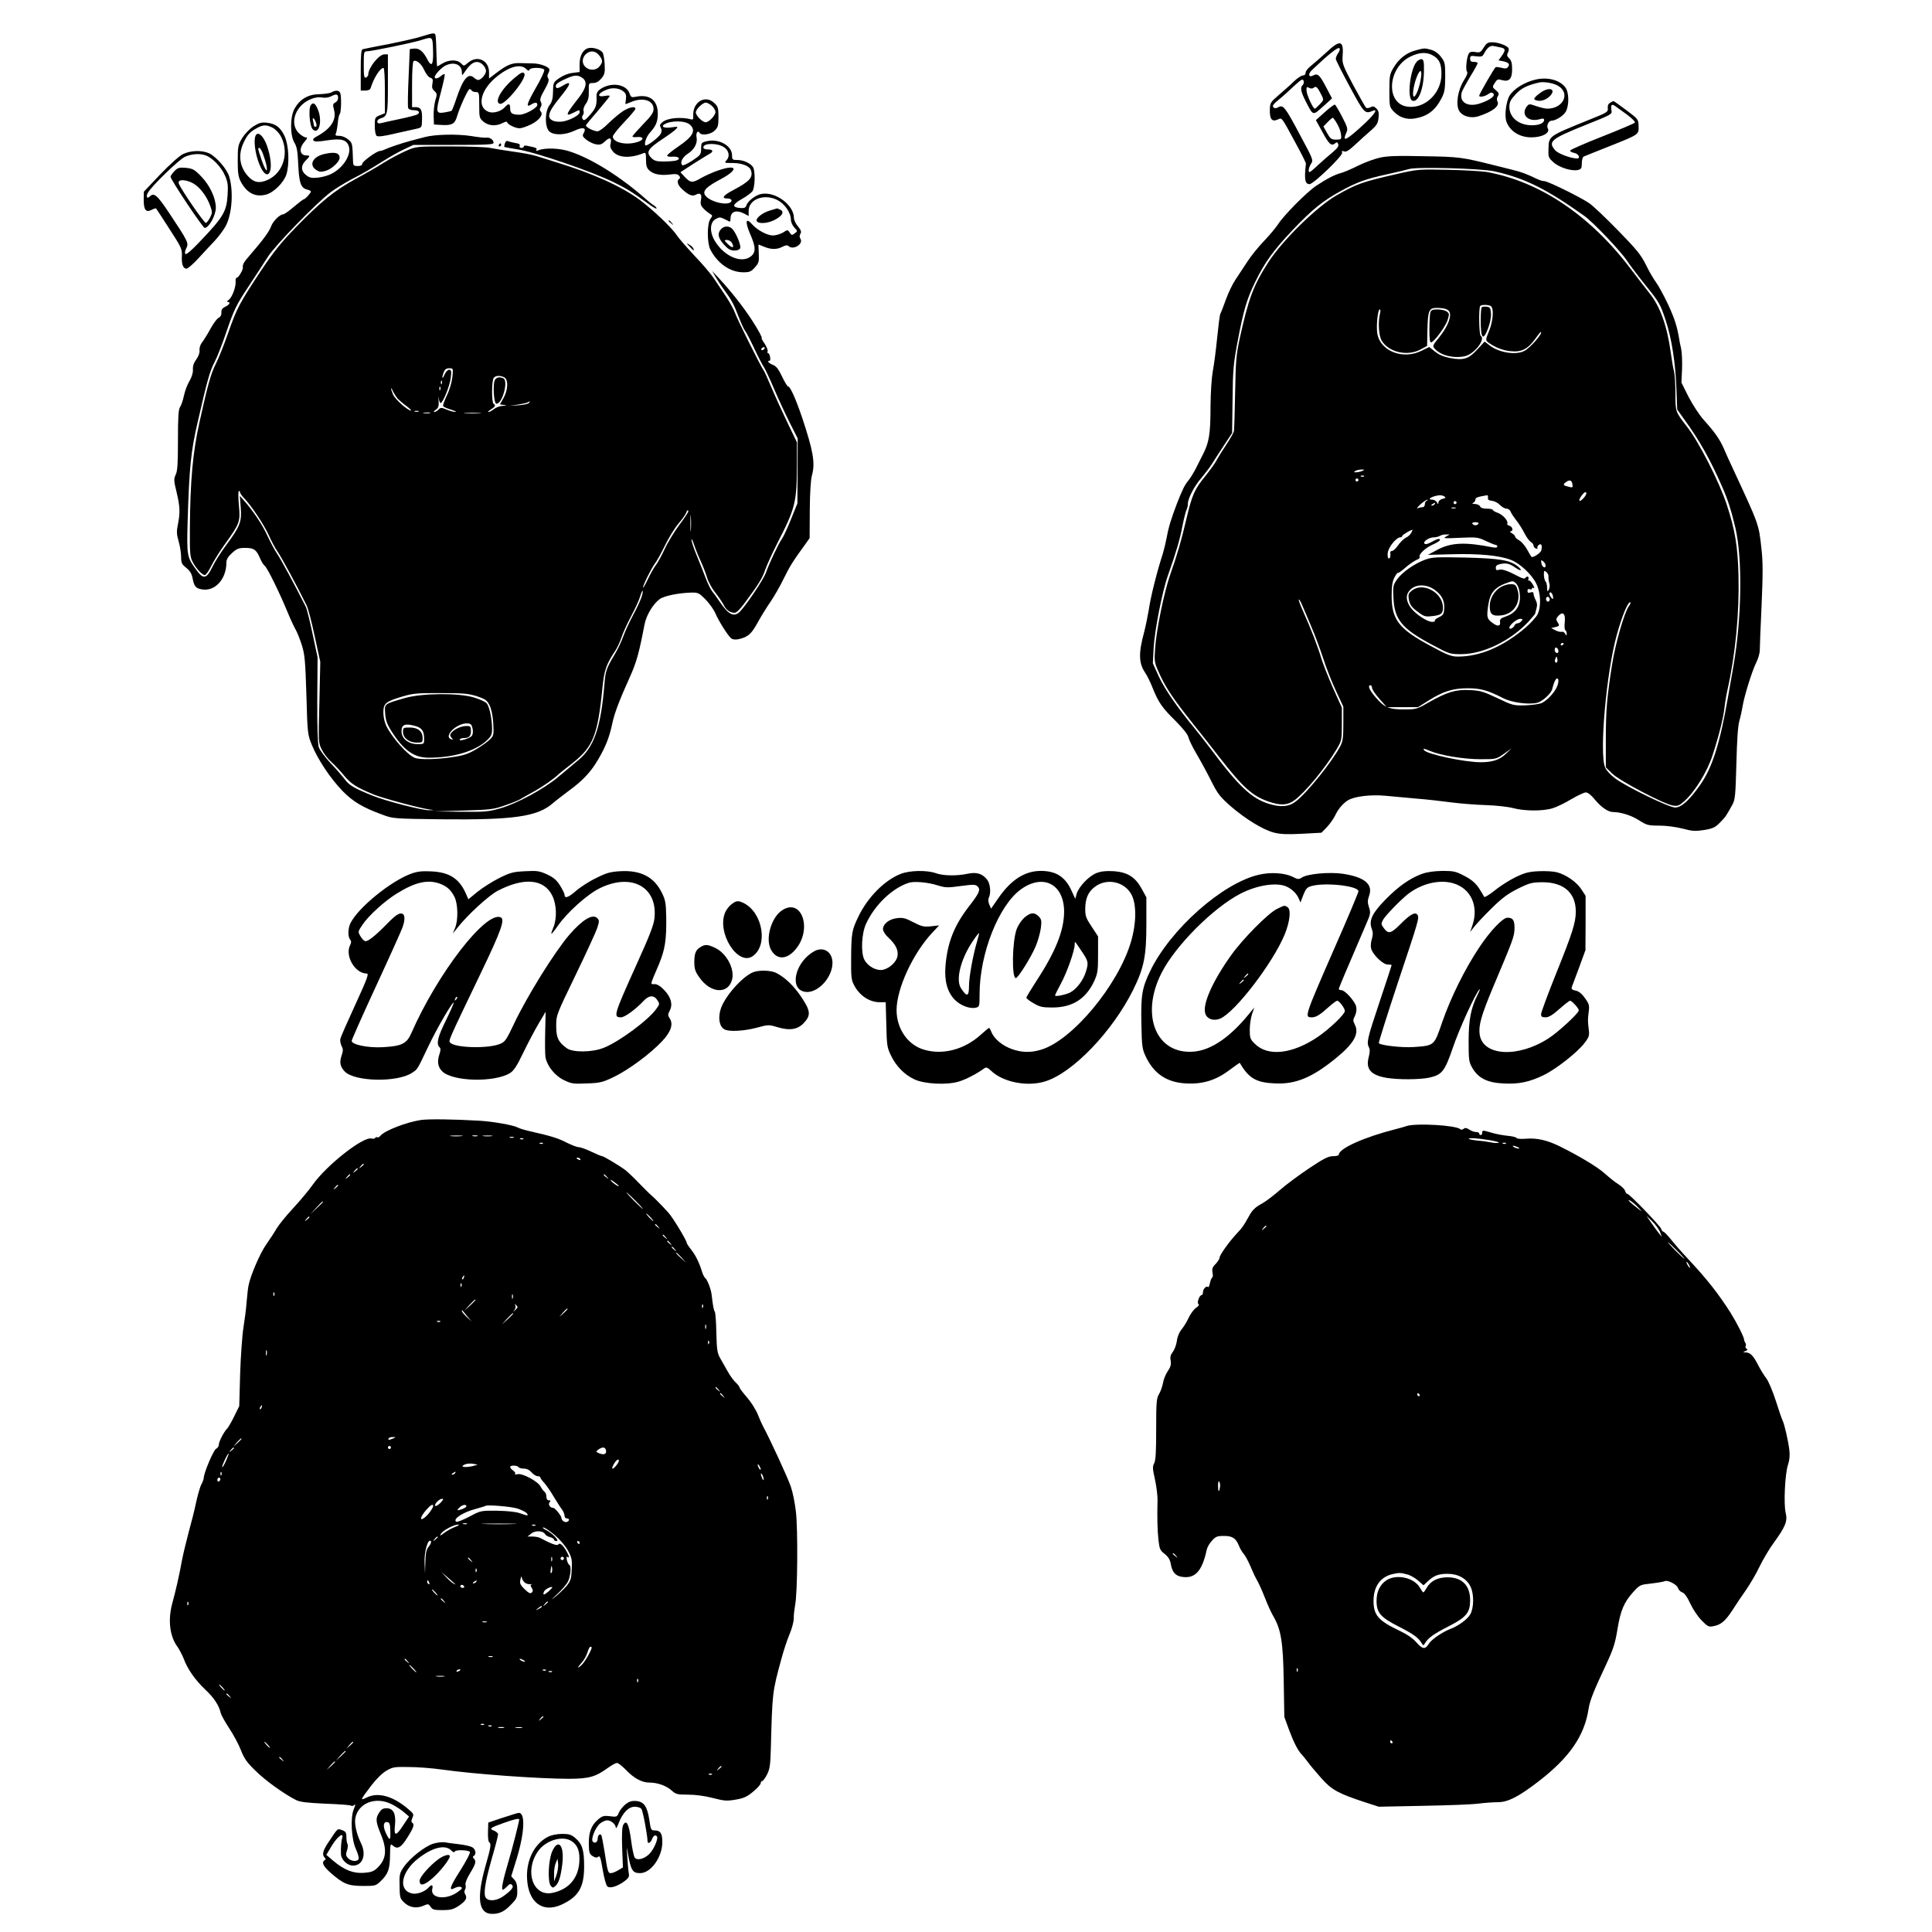 <?xml version="1.0" standalone="no"?>
<!DOCTYPE svg PUBLIC "-//W3C//DTD SVG 20010904//EN"
 "http://www.w3.org/TR/2001/REC-SVG-20010904/DTD/svg10.dtd">
<svg version="1.0" xmlns="http://www.w3.org/2000/svg"
 width="1280pt" height="1280pt" viewBox="0 0 1280 1280"
 preserveAspectRatio="xMidYMid meet">
<g transform="translate(0,1280) scale(0.1,-0.1)"
fill="#000000" stroke="none">
<path d="M2795 12559 c-32 -11 -131 -33 -220 -51 -88 -17 -166 -32 -172 -34
-10 -2 -13 -39 -13 -139 l0 -135 30 0 c20 0 33 6 36 18 22 69 63 132 85 132 5
0 9 -66 9 -150 l0 -150 -34 -14 c-32 -13 -33 -16 -33 -70 0 -32 5 -60 12 -66
9 -7 46 -3 121 15 60 14 125 28 144 32 35 8 35 9 36 63 2 62 -8 80 -42 80
l-24 0 0 149 c0 87 4 152 10 156 18 11 52 -17 71 -60 11 -24 28 -47 40 -50 16
-5 19 -12 14 -39 -5 -24 -2 -36 13 -49 18 -17 19 -21 6 -63 -7 -25 -12 -71
-11 -102 l2 -57 52 -3 c68 -4 87 7 102 60 17 58 72 178 82 178 4 0 11 -4 14
-10 3 -5 16 -10 28 -10 21 0 22 -4 22 -86 0 -82 1 -87 28 -110 33 -28 83 -32
127 -9 17 9 30 11 30 6 0 -14 54 -41 83 -41 12 0 47 12 76 26 55 28 83 66 63
86 -7 7 -8 15 0 28 7 11 8 23 1 35 -8 14 -3 32 24 79 26 46 32 65 25 77 -6 9
-7 21 -1 30 5 8 9 20 9 27 0 19 -62 42 -112 42 -24 1 -63 1 -88 2 -51 1 -85
-14 -154 -67 l-46 -35 0 41 c0 79 -77 116 -138 64 -29 -24 -29 -24 -47 -5 -24
26 -80 26 -123 0 -18 -11 -34 -20 -36 -20 -1 0 -4 46 -5 102 -1 56 -4 105 -7
110 -7 11 -19 9 -89 -13z m74 -93 c3 -96 -9 -115 -38 -59 -27 53 -54 75 -88
71 l-28 -3 -8 -188 c-5 -103 -6 -194 -3 -202 3 -9 18 -15 35 -15 34 0 47 -13
28 -27 -6 -5 -59 -19 -117 -31 -58 -12 -115 -25 -127 -28 -30 -8 -32 22 -3 31
48 15 50 25 50 231 l0 194 -23 0 c-36 0 -107 -89 -107 -133 0 -8 -7 -17 -15
-21 -13 -4 -15 9 -15 84 0 85 1 90 21 90 29 0 307 57 361 75 75 23 74 25 77
-69z m331 -96 c11 -11 20 -29 20 -40 0 -22 -33 -60 -52 -60 -6 0 -19 7 -29 16
-37 33 -72 -9 -115 -138 -14 -43 -29 -80 -32 -82 -4 -2 -23 -7 -42 -10 -63
-11 -65 -2 -30 129 17 64 29 119 26 123 -3 3 -14 -2 -24 -11 -20 -18 -42 -22
-42 -8 0 16 42 61 70 76 57 29 110 8 110 -44 0 -25 1 -24 25 11 41 61 80 73
115 38z m286 -27 c13 -13 19 -14 22 -5 5 17 91 16 98 -1 3 -8 -23 -62 -57
-121 -60 -105 -67 -132 -29 -108 26 16 40 15 40 -3 0 -20 -81 -65 -118 -65
-48 0 -62 9 -62 41 0 34 -10 37 -35 9 -25 -28 -76 -43 -108 -31 -76 29 -57
135 40 221 88 77 170 102 209 63z"/>
<path d="M3409 12284 c-88 -73 -138 -163 -96 -172 35 -7 179 171 161 200 -9
14 -21 9 -65 -28z"/>
<path d="M8792 12457 c-37 -34 -84 -75 -104 -91 -21 -16 -38 -37 -38 -47 0
-12 -7 -19 -18 -19 -10 0 -36 -17 -58 -38 -21 -21 -66 -61 -100 -90 -58 -50
-60 -53 -61 -102 -1 -60 15 -79 52 -62 29 13 22 23 120 -158 38 -69 68 -129
67 -135 -12 -105 -6 -135 24 -135 26 0 223 190 216 208 -4 12 -1 14 13 9 13
-6 32 6 74 45 31 29 77 71 103 93 38 33 47 47 51 83 4 34 1 48 -14 63 -16 16
-23 17 -40 8 -12 -6 -25 -7 -29 -2 -5 4 -42 71 -84 148 -69 130 -74 144 -71
190 9 107 -15 115 -103 32z m74 -8 c-9 -13 -16 -30 -16 -39 0 -8 42 -91 93
-185 95 -176 100 -181 150 -160 43 18 11 -27 -73 -103 -106 -96 -129 -105 -99
-38 10 21 6 35 -29 102 -22 43 -44 79 -48 81 -5 1 -35 -21 -67 -50 l-59 -53
43 -78 c44 -82 60 -96 84 -76 12 10 16 9 21 -5 5 -13 -5 -27 -37 -54 -24 -20
-67 -57 -95 -83 -28 -27 -54 -48 -57 -48 -12 0 -7 30 9 55 16 24 14 29 -71
187 -101 190 -113 205 -145 188 -17 -9 -25 -9 -34 0 -8 8 0 20 34 48 25 20 71
61 102 91 48 44 59 51 64 37 4 -10 2 -22 -5 -29 -18 -18 -13 -43 18 -105 52
-101 47 -100 116 -38 l60 54 -40 76 c-42 80 -55 92 -85 76 -30 -16 -36 9 -9
35 107 102 173 155 182 146 6 -6 4 -17 -7 -32z m-162 -230 c15 13 24 5 51 -48
16 -33 16 -33 -11 -62 -15 -16 -30 -29 -33 -29 -12 0 -54 92 -55 119 -1 25 2
28 17 19 12 -6 23 -6 31 1z m156 -241 c13 -22 24 -55 25 -72 3 -29 1 -31 -33
-31 -31 0 -38 5 -60 44 l-24 43 28 29 c15 16 31 29 34 29 3 0 17 -19 30 -42z"/>
<path d="M9830 12485 c-20 -32 -25 -35 -54 -30 -21 4 -36 2 -43 -7 -15 -19
-25 -109 -14 -122 7 -8 -1 -28 -22 -61 -38 -62 -53 -154 -31 -197 20 -38 78
-55 130 -38 95 31 143 69 124 100 -5 8 -3 21 3 32 10 16 8 22 -10 38 -27 22
-28 24 -7 54 13 21 19 23 46 15 47 -13 67 9 66 75 0 37 -5 56 -19 69 -15 14
-17 22 -9 38 6 11 8 24 4 30 -10 18 -70 39 -108 39 -29 0 -38 -6 -56 -35z
m115 0 c30 -7 31 -18 4 -56 l-21 -29 31 -6 c37 -8 47 -20 31 -39 -8 -10 -19
-11 -42 -4 -17 4 -34 6 -39 4 -9 -6 -109 -179 -109 -189 0 -12 36 -6 59 10 17
12 25 14 34 5 16 -16 -18 -42 -84 -65 -84 -30 -145 7 -124 74 4 12 29 58 56
103 27 44 49 84 49 89 0 4 -11 8 -25 8 -19 0 -25 5 -25 21 0 19 4 21 40 16 34
-4 42 -2 51 16 22 41 41 57 65 52 13 -3 35 -7 49 -10z"/>
<path d="M3903 12482 c-38 -6 -63 -48 -63 -107 l0 -52 -46 -6 c-28 -3 -62 -16
-88 -34 -40 -28 -41 -30 -42 -89 -1 -47 -6 -68 -24 -92 -32 -43 -31 -148 1
-174 31 -26 103 -23 165 6 57 27 82 20 61 -16 -10 -17 -8 -23 18 -44 17 -13
45 -27 63 -30 27 -5 38 -2 62 21 30 29 45 22 35 -18 -5 -17 0 -32 17 -52 36
-41 114 -45 201 -10 15 6 17 1 17 -44 0 -39 5 -55 22 -70 27 -26 75 -35 137
-27 36 5 51 3 60 -8 8 -10 9 -16 1 -21 -18 -11 -11 -41 18 -67 42 -40 69 -51
92 -38 30 16 42 3 34 -35 -5 -27 -1 -38 18 -58 13 -13 32 -28 42 -34 18 -10
18 -12 2 -34 -22 -32 -22 -158 0 -202 48 -93 132 -151 218 -151 42 0 52 4 77
32 26 29 29 38 26 92 -2 33 -2 60 -1 60 1 0 18 -7 37 -15 46 -19 84 -19 121 0
20 11 33 12 40 5 30 -30 101 13 79 48 -7 12 -7 22 0 33 8 13 4 24 -16 49 -15
17 -27 43 -27 56 0 86 -123 177 -216 159 -38 -7 -90 -47 -99 -76 -5 -16 -14
-19 -43 -17 -54 5 -50 24 12 59 31 17 63 41 71 52 17 25 20 128 5 158 -15 26
-62 49 -105 49 -32 0 -35 2 -35 31 0 64 -88 113 -169 93 -34 -8 -36 -11 -36
-49 0 -38 -3 -42 -58 -79 -34 -22 -62 -35 -67 -30 -17 17 2 53 36 75 43 26 67
71 59 109 -6 28 8 50 20 30 12 -20 75 -11 100 15 22 21 25 33 25 90 0 57 -3
69 -25 90 -61 62 -149 9 -142 -85 1 -18 -2 -24 -13 -21 -67 18 -157 10 -191
-18 -17 -14 -20 -21 -11 -37 7 -14 7 -26 -1 -41 -14 -25 -92 -84 -101 -76 -10
11 6 57 29 83 42 47 53 74 53 128 0 86 -52 128 -140 112 -34 -7 -38 -5 -47 21
-18 52 -94 73 -163 45 -43 -19 -58 -36 -56 -67 3 -54 -4 -76 -42 -119 -32 -36
-42 -42 -49 -30 -7 9 -6 19 1 27 5 7 7 20 4 29 -3 9 3 29 15 46 16 22 21 43
20 84 -1 53 -1 54 28 54 20 0 37 9 55 30 22 27 25 38 22 95 -2 35 -8 71 -15
79 -16 19 -60 33 -88 28z m66 -48 c26 -33 26 -45 3 -74 -22 -27 -65 -29 -92
-5 -26 23 -25 60 0 85 28 28 64 25 89 -6z m-111 -150 c35 -24 28 -64 -23 -131
-89 -113 -94 -129 -34 -99 39 20 39 20 39 1 0 -17 -61 -51 -111 -60 -19 -3
-47 -2 -62 4 -47 18 -37 57 38 149 81 99 87 123 19 82 -20 -13 -35 -17 -39
-10 -10 17 4 31 59 56 60 28 83 30 114 8z m275 -92 c14 -12 17 -25 14 -49 -3
-18 -4 -33 -3 -33 2 0 20 7 39 15 77 32 147 10 147 -47 0 -24 -14 -45 -70
-102 -38 -40 -70 -76 -70 -80 0 -4 14 -6 32 -4 43 4 47 -18 4 -32 -75 -25
-166 -5 -166 36 0 8 34 51 75 94 41 43 75 84 75 89 0 19 -39 12 -82 -15 -23
-15 -66 -51 -96 -80 -29 -30 -62 -54 -73 -54 -26 0 -81 29 -77 40 2 5 38 49
81 98 42 50 77 93 77 96 0 4 -16 4 -35 0 -57 -10 -42 22 20 44 37 14 83 7 108
-16z m584 -94 c13 -12 23 -30 23 -40 0 -23 -43 -68 -65 -68 -21 0 -65 44 -65
65 0 21 45 65 66 65 10 0 28 -10 41 -22z m-146 -124 c42 -38 21 -78 -76 -144
-41 -28 -75 -55 -75 -61 0 -6 16 -9 37 -7 41 3 57 -16 21 -26 -13 -3 -49 -6
-81 -6 -48 0 -62 4 -82 24 -37 37 -23 60 70 122 46 30 89 62 96 71 13 15 10
15 -33 9 -45 -7 -72 4 -47 20 44 27 139 26 170 -2z m225 -149 c33 -21 41 -60
19 -85 -18 -20 -17 -20 39 -20 60 0 109 -19 120 -45 18 -49 -5 -76 -117 -135
-67 -35 -80 -55 -37 -55 30 0 37 -21 10 -30 -45 -14 -140 18 -160 54 -15 28
12 55 105 104 122 65 110 102 -19 57 -32 -11 -82 -33 -112 -50 -58 -34 -70
-33 -113 14 l-23 25 83 54 c46 29 94 59 107 66 31 16 28 31 -8 31 -19 0 -30 5
-30 14 0 29 93 30 136 1z m354 -350 c49 -25 90 -84 90 -131 0 -15 10 -38 23
-52 22 -23 22 -24 2 -38 -18 -14 -21 -13 -33 5 -13 20 -14 20 -45 0 -18 -10
-47 -19 -66 -19 -39 0 -105 36 -139 75 -41 47 -47 16 -13 -63 39 -88 40 -124
5 -151 -61 -48 -173 -1 -235 98 -39 61 -38 127 3 150 23 13 30 13 55 1 15 -8
31 -16 36 -18 4 -2 7 7 7 20 0 47 37 60 90 33 l30 -16 0 34 c0 77 103 116 190
72z"/>
<path d="M5100 11405 c-49 -15 -93 -50 -87 -68 7 -21 66 -19 113 3 55 27 73
55 45 70 -11 5 -21 10 -23 9 -2 0 -23 -7 -48 -14z"/>
<path d="M4777 11282 c-26 -29 -20 -58 19 -102 28 -31 44 -40 69 -40 21 0 35
6 39 16 7 18 -26 98 -51 126 -21 23 -55 23 -76 0z m73 -93 c18 -32 2 -36 -28
-6 -26 26 -26 27 -5 27 12 0 27 -9 33 -21z"/>
<path d="M9378 12466 c-61 -16 -111 -56 -145 -114 -26 -43 -28 -55 -28 -154 0
-104 1 -107 29 -137 37 -39 85 -55 139 -46 84 14 136 53 178 135 20 38 23 60
24 141 0 89 -2 98 -28 132 -17 23 -41 40 -65 47 -44 12 -45 12 -104 -4z m120
-36 c39 -24 52 -54 52 -122 0 -127 -113 -233 -229 -214 -142 23 -127 256 21
330 62 31 112 33 156 6z"/>
<path d="M9386 12391 c-43 -47 -66 -244 -29 -258 39 -15 76 77 77 197 1 60 -2
75 -15 78 -8 1 -23 -6 -33 -17z m28 -108 c-8 -59 -33 -123 -46 -123 -14 0 -3
76 18 129 22 56 37 53 28 -6z"/>
<path d="M10175 12273 c-72 -16 -146 -61 -174 -107 -23 -39 -35 -135 -20 -173
23 -63 88 -103 164 -103 74 0 128 30 109 61 -9 15 6 49 23 49 29 0 79 31 96
59 24 41 23 131 -3 163 -37 48 -116 69 -195 51z m147 -41 c84 -49 36 -152 -71
-152 -14 0 -47 8 -73 17 -46 16 -48 16 -63 -3 -41 -54 10 -105 85 -84 23 7 30
5 30 -5 0 -21 -33 -35 -80 -35 -87 0 -150 51 -150 122 0 31 8 47 41 83 37 40
76 60 154 78 31 8 97 -3 127 -21z"/>
<path d="M10215 12192 c-16 -11 -36 -26 -43 -35 -11 -13 -10 -16 7 -22 28 -9
66 3 91 30 39 42 1 61 -55 27z"/>
<path d="M2196 12188 c-10 -6 -47 -11 -81 -12 -74 -1 -128 -33 -163 -95 -31
-54 -31 -179 -1 -227 16 -26 21 -56 25 -146 6 -122 17 -153 59 -164 14 -3 25
-9 25 -13 -1 -10 -38 -51 -47 -51 -4 0 -34 -23 -66 -50 -32 -28 -64 -50 -71
-50 -22 0 -69 -47 -80 -80 -12 -33 -50 -86 -133 -182 -49 -56 -57 -70 -54 -91
2 -14 -29 -67 -40 -67 -6 0 -9 -10 -8 -22 4 -36 -23 -108 -45 -124 -11 -8 -15
-14 -8 -14 22 0 13 -19 -15 -32 -21 -10 -28 -21 -26 -39 1 -16 -6 -28 -19 -35
-11 -5 -35 -38 -54 -73 -19 -35 -44 -75 -55 -89 -12 -15 -19 -37 -17 -53 2
-17 -7 -40 -22 -61 -16 -21 -23 -43 -22 -65 2 -21 -7 -50 -22 -76 -14 -23 -31
-67 -37 -97 -6 -30 -18 -65 -26 -77 -11 -17 -14 -64 -14 -219 0 -155 -3 -205
-15 -229 -13 -28 -13 -39 6 -116 23 -97 24 -134 9 -212 -10 -47 -9 -67 5 -115
9 -32 16 -78 16 -103 0 -38 5 -48 34 -71 23 -18 36 -39 41 -65 11 -58 21 -71
64 -78 86 -14 161 68 161 179 0 20 11 38 37 62 32 29 44 34 88 34 58 0 74 -12
99 -71 8 -20 22 -42 31 -49 18 -15 97 -177 150 -305 18 -44 42 -96 53 -115 11
-19 30 -66 42 -105 19 -61 23 -103 30 -330 7 -255 8 -261 36 -330 39 -96 122
-221 202 -304 70 -72 135 -111 267 -159 69 -26 76 -26 385 -30 481 -5 639 17
741 105 18 16 68 54 109 85 92 67 145 124 194 208 48 82 73 145 91 230 15 73
47 158 120 319 42 95 58 150 95 343 12 63 57 137 101 169 31 22 127 41 211 43
43 1 50 -3 92 -45 25 -26 54 -66 65 -91 22 -52 83 -149 105 -167 10 -8 26 -10
48 -6 63 14 85 33 127 109 22 41 61 103 85 138 24 35 64 104 88 154 42 85 59
112 143 228 l29 41 1 185 c1 117 6 203 15 233 22 81 7 163 -68 387 -42 123
-77 200 -91 200 -5 0 -23 30 -40 66 -24 50 -38 68 -61 77 -28 11 -41 27 -21
27 4 0 6 11 3 25 -2 14 -8 25 -13 25 -5 0 -6 6 -3 13 2 7 -7 30 -20 50 -14 20
-23 37 -20 37 7 0 -23 56 -65 120 -57 88 -143 197 -225 284 l-38 41 23 -40
c13 -22 39 -62 60 -90 46 -63 62 -93 95 -180 15 -38 33 -77 40 -86 7 -8 34
-60 60 -115 25 -54 54 -110 64 -124 9 -14 40 -79 68 -145 28 -66 75 -167 104
-225 l53 -105 -1 -215 -1 -215 -42 -104 c-23 -58 -50 -116 -60 -130 -23 -33
-84 -161 -106 -224 -15 -43 -119 -199 -168 -254 -41 -46 -79 -29 -140 62 -15
22 -36 52 -48 66 -11 14 -31 55 -44 90 -13 35 -40 102 -59 149 -20 47 -35 94
-35 105 0 11 8 -5 18 -35 10 -30 30 -80 45 -111 14 -31 33 -79 41 -107 8 -27
32 -71 54 -98 21 -27 46 -63 55 -81 17 -35 43 -53 74 -53 11 0 37 26 68 68 89
120 115 161 134 218 11 31 46 108 79 173 123 240 130 271 131 538 l0 132 -64
133 c-35 73 -83 178 -106 233 -23 55 -46 105 -50 110 -17 21 -178 344 -190
381 -7 21 -34 70 -59 108 -25 38 -62 92 -81 121 -19 29 -77 97 -129 151 -51
55 -104 115 -116 134 -32 49 -157 169 -246 235 -119 89 -311 176 -554 250 -44
14 -101 32 -127 40 -26 9 -96 22 -155 30 -59 8 -130 20 -156 25 -27 6 -147 10
-268 10 -220 0 -220 0 -288 -29 -37 -16 -103 -51 -147 -78 -43 -28 -131 -78
-194 -112 -136 -75 -221 -144 -390 -317 -100 -103 -147 -162 -232 -289 -142
-215 -159 -247 -216 -410 -27 -77 -63 -168 -80 -201 -35 -69 -55 -140 -111
-394 -44 -199 -61 -388 -63 -700 -1 -159 1 -190 17 -220 21 -43 64 -90 82 -90
7 0 27 28 44 63 17 34 57 98 89 142 98 136 103 148 93 255 -5 50 -5 94 -1 96
4 3 8 0 8 -7 0 -6 12 -23 26 -38 46 -46 133 -177 164 -245 16 -37 42 -86 58
-109 25 -35 131 -231 193 -357 10 -19 34 -111 54 -205 l37 -170 -6 -268 c-7
-265 -7 -268 16 -313 12 -25 40 -62 63 -82 22 -20 61 -61 86 -92 47 -55 78
-75 195 -124 57 -23 303 -90 369 -99 l30 -4 -30 -1 c-44 -2 -287 60 -378 97
-121 49 -154 68 -183 108 -16 21 -58 70 -95 108 -36 39 -71 86 -77 105 -7 23
-11 131 -10 315 l2 280 -33 155 c-18 85 -38 166 -45 180 -77 152 -164 313
-188 348 -16 23 -45 77 -65 120 -33 73 -94 165 -156 235 l-28 32 6 -78 c7 -94
-4 -124 -96 -248 -35 -47 -77 -113 -93 -147 -38 -79 -60 -82 -108 -14 -59 81
-61 91 -55 314 11 359 21 466 67 663 63 276 80 335 111 395 16 30 50 116 75
190 56 164 67 186 159 325 40 61 94 143 120 184 52 80 321 356 415 427 30 23
91 60 135 84 89 46 116 62 225 130 41 26 101 59 132 73 l57 27 265 0 c219 0
266 2 266 14 0 19 -24 37 -46 34 -11 -2 -57 3 -104 11 -91 14 -238 11 -305 -7
-22 -6 -65 -17 -95 -25 -60 -16 -145 -45 -172 -58 -10 -5 -23 -9 -30 -9 -22 0
-118 -70 -118 -85 0 -10 -10 -15 -30 -15 -26 0 -30 4 -31 28 -4 124 -4 124
-32 148 -16 14 -41 24 -59 24 -25 0 -29 3 -22 18 4 9 9 40 12 67 2 28 8 54 13
60 10 10 12 115 3 139 -7 18 -31 20 -58 4z m44 -38 c0 -11 -8 -24 -19 -29 -16
-9 -17 -15 -8 -49 18 -66 -21 -125 -113 -175 -24 -13 -30 -21 -22 -29 8 -8 33
-7 89 2 91 14 128 5 143 -36 21 -55 -34 -145 -113 -185 -22 -12 -63 -23 -91
-26 -42 -4 -56 -1 -78 17 -35 27 -36 63 -3 96 30 30 31 34 7 34 -46 0 -54 44
-16 89 21 25 23 31 9 31 -9 0 -30 13 -46 29 -48 48 -37 132 23 188 36 34 94
55 132 47 22 -4 44 0 62 9 33 17 44 14 44 -13z m2825 -1660 c-3 -5 -11 -10
-16 -10 -6 0 -7 5 -4 10 3 6 11 10 16 10 6 0 7 -4 4 -10z m-2068 -189 c-4 -35
-19 -86 -37 -122 -16 -34 -27 -65 -24 -70 3 -5 26 -15 52 -23 26 -8 39 -15 30
-15 -10 -1 -36 6 -58 15 -36 15 -41 15 -55 0 -9 -9 -22 -16 -28 -16 -6 0 -2 7
10 15 18 13 21 23 19 63 -2 26 -1 32 1 15 2 -18 7 -33 12 -33 15 0 61 113 67
165 6 47 4 55 -10 55 -10 0 -23 -14 -31 -32 -16 -37 -20 -23 -5 16 7 19 17 26
36 26 27 0 27 0 21 -59z m344 -1 c28 -15 25 -84 -5 -137 l-24 -42 26 -4 c23
-3 22 -4 -6 -6 -19 0 -45 -10 -59 -21 -14 -11 -31 -20 -37 -20 -6 0 1 8 17 18
29 18 33 27 17 37 -14 9 -13 158 2 173 15 15 43 15 69 2z m-414 -42 c-3 -8 -6
-5 -6 6 -1 11 2 17 5 13 3 -3 4 -12 1 -19z m-10 -40 c-3 -8 -6 -5 -6 6 -1 11
2 17 5 13 3 -3 4 -12 1 -19z m-282 -59 c11 -12 38 -35 59 -50 21 -16 34 -29
29 -29 -22 0 -106 75 -119 106 -17 40 -17 60 -1 22 7 -14 21 -36 32 -49z m868
-30 c-5 -5 -37 -12 -69 -14 l-59 -4 59 9 c32 5 61 12 64 15 3 3 8 5 11 5 3 0
0 -5 -6 -11z m-730 -56 c-7 -2 -19 -2 -25 0 -7 3 -2 5 12 5 14 0 19 -2 13 -5z
m75 -10 c-10 -2 -28 -2 -40 0 -13 2 -5 4 17 4 22 1 32 -1 23 -4z m330 0 c-27
-2 -69 -2 -95 0 -27 2 -5 3 47 3 52 0 74 -1 48 -3z m1382 -652 c0 -5 -27 -46
-61 -91 -33 -45 -76 -115 -95 -157 -19 -41 -45 -89 -58 -106 -14 -18 -38 -61
-55 -97 -17 -36 -31 -59 -31 -52 0 16 57 130 80 160 10 12 39 64 64 115 24 50
65 117 90 147 26 30 49 63 52 73 6 18 14 23 14 8z m17 -124 c-2 -23 -3 -1 -3
48 0 50 1 68 3 42 2 -26 2 -67 0 -90z m-327 -444 c-7 -21 -32 -75 -57 -121
-24 -45 -53 -108 -64 -139 -11 -32 -37 -87 -59 -123 -51 -85 -59 -107 -65
-188 -24 -294 -69 -424 -178 -512 -34 -29 -95 -79 -134 -112 -95 -78 -267
-171 -377 -203 -81 -23 -102 -25 -265 -23 l-176 2 195 6 c178 5 202 8 275 34
44 15 89 33 100 40 11 7 52 30 90 51 58 31 144 92 165 115 3 3 45 37 94 75
135 107 166 183 197 495 11 117 26 160 83 245 14 20 32 59 42 88 9 29 38 93
64 142 27 50 54 109 61 133 7 23 14 40 17 38 2 -3 -1 -22 -8 -43z m-1090 -656
c57 -19 67 -27 84 -61 12 -25 21 -69 24 -118 4 -73 3 -81 -19 -104 -13 -14
-54 -44 -91 -66 -55 -33 -84 -43 -160 -54 -106 -16 -216 -18 -250 -5 -47 18
-147 130 -187 208 -13 26 -21 61 -21 92 0 61 14 73 128 107 68 20 98 23 252
22 152 0 183 -3 240 -21z"/>
<path d="M2060 12105 c-18 -22 -9 -141 12 -162 41 -40 66 56 34 131 -17 42
-30 50 -46 31z m35 -122 c4 -14 2 -23 -4 -23 -6 0 -11 3 -11 8 0 4 -3 18 -6
32 -8 31 11 16 21 -17z"/>
<path d="M2146 11779 c-75 -18 -101 -72 -51 -105 22 -14 32 -15 65 -5 38 11
90 60 90 85 0 34 -32 42 -104 25z"/>
<path d="M3281 10286 c-18 -21 -10 -161 8 -161 40 0 81 155 45 169 -25 10 -41
7 -53 -8z"/>
<path d="M2685 8176 c-142 -41 -138 -37 -133 -104 3 -44 12 -70 42 -117 80
-126 149 -175 246 -175 165 0 309 43 387 116 28 27 33 38 33 76 0 66 -18 149
-36 169 -9 10 -47 27 -84 38 -101 31 -341 29 -455 -3z m446 -203 c4 -19 2 -39
-5 -48 -12 -17 -90 -40 -80 -24 3 5 14 9 24 9 37 0 50 12 50 46 0 31 -2 34
-30 34 -34 0 -79 -20 -99 -44 -11 -13 -11 -19 0 -33 12 -14 12 -16 -1 -11 -57
19 40 112 110 105 19 -1 26 -9 31 -34z m-379 17 c43 -12 58 -34 58 -84 0 -36
0 -36 -44 -36 -60 0 -106 37 -106 85 0 45 23 54 92 35z"/>
<path d="M2670 7951 c0 -40 40 -71 91 -71 37 0 39 2 39 30 0 45 -31 70 -85 70
-43 0 -45 -1 -45 -29z"/>
<path d="M10667 12119 c-12 -7 -17 -20 -15 -36 3 -24 -4 -29 -117 -74 -281
-114 -273 -108 -276 -198 -2 -50 0 -57 33 -86 38 -35 122 -61 163 -51 21 5 25
12 25 45 0 22 6 41 13 44 6 3 82 33 167 67 201 80 198 78 196 135 -1 44 -2 46
-81 105 -44 33 -82 60 -85 60 -3 0 -13 -5 -23 -11z m112 -78 c37 -28 57 -49
52 -54 -5 -5 -103 -47 -217 -92 -115 -45 -210 -87 -211 -92 -2 -6 10 -13 27
-16 29 -6 44 -37 18 -37 -42 1 -126 32 -145 55 -49 57 -27 75 199 166 178 71
180 72 174 99 -6 34 2 44 24 28 10 -7 45 -33 79 -57z"/>
<path d="M1678 11962 c-28 -19 -57 -50 -75 -79 -26 -44 -28 -56 -28 -148 0
-83 4 -107 21 -140 41 -75 96 -103 167 -84 51 13 119 82 135 135 21 72 15 191
-12 251 -28 60 -60 84 -119 90 -34 4 -51 -1 -89 -25z m126 -7 c18 -9 42 -33
54 -53 61 -109 21 -247 -85 -294 -56 -25 -93 -17 -132 27 -55 63 -64 141 -27
220 25 53 43 73 91 98 38 21 59 21 99 2z"/>
<path d="M1701 11911 c-22 -14 -17 -97 8 -174 54 -162 117 -92 67 75 -19 68
-54 113 -75 99z m42 -133 c9 -24 20 -59 23 -78 10 -54 -11 -26 -35 47 -24 71
-24 73 -12 73 4 0 16 -19 24 -42z"/>
<path d="M3345 11850 c-4 -12 -5 -23 -3 -24 1 -1 40 -8 84 -15 115 -17 500
-148 643 -220 82 -40 122 -65 219 -136 34 -25 62 -42 62 -36 0 5 -8 14 -17 20
-10 5 -34 24 -53 41 -169 150 -364 272 -510 318 -65 21 -161 24 -204 6 -13 -5
-17 -4 -12 4 6 11 -2 14 -66 27 -10 2 -18 -1 -18 -6 0 -5 -7 -9 -16 -9 -10 0
-14 6 -11 14 4 10 -4 15 -26 18 -18 3 -39 8 -49 12 -11 5 -18 1 -23 -14z"/>
<path d="M3305 11840 c-3 -5 -1 -10 4 -10 6 0 11 5 11 10 0 6 -2 10 -4 10 -3
0 -8 -4 -11 -10z"/>
<path d="M1212 11779 c-24 -12 -87 -68 -151 -135 l-108 -114 -1 -54 c0 -67 15
-86 53 -66 14 7 27 11 29 9 2 -2 42 -63 88 -135 80 -123 85 -134 83 -180 -3
-55 8 -84 31 -84 8 0 43 30 77 67 34 37 83 90 109 117 26 28 58 71 72 96 43
78 54 231 25 329 -15 51 -85 132 -133 155 -48 22 -122 20 -174 -5z m152 -9
c44 -16 103 -78 126 -132 19 -43 22 -65 18 -128 -7 -113 -27 -147 -191 -318
-48 -51 -83 -80 -88 -75 -6 6 -4 21 5 38 18 34 13 44 -116 238 -78 116 -98
133 -126 105 -19 -19 -27 1 -11 27 29 48 205 218 244 236 44 20 100 24 139 9z"/>
<path d="M1156 11667 c-14 -15 -26 -31 -26 -38 0 -19 214 -339 226 -339 28 0
74 83 74 134 0 62 -39 147 -95 205 -46 48 -57 54 -103 59 -44 4 -54 1 -76 -21z
m142 -94 c39 -30 76 -83 96 -140 13 -37 13 -44 -2 -74 -9 -18 -22 -34 -28 -36
-10 -3 -164 220 -179 260 -14 35 62 29 113 -10z"/>
<path d="M9140 11755 c-36 -8 -101 -32 -145 -54 -44 -22 -93 -43 -110 -47 -40
-10 -98 -40 -165 -85 -63 -42 -213 -194 -252 -254 -14 -22 -55 -71 -92 -110
-37 -38 -88 -101 -113 -140 -25 -38 -61 -93 -79 -120 -19 -28 -47 -87 -63
-132 -16 -44 -32 -86 -36 -93 -4 -6 -13 -78 -21 -158 -8 -81 -21 -181 -29
-222 -8 -45 -14 -138 -15 -231 0 -184 -9 -241 -52 -323 -17 -34 -40 -79 -51
-101 -12 -22 -31 -53 -44 -69 -24 -29 -40 -61 -75 -151 -39 -102 -57 -162 -68
-225 -7 -35 -18 -82 -25 -105 -38 -116 -82 -289 -94 -375 -7 -41 -20 -106 -30
-145 -39 -143 -37 -208 6 -272 13 -19 36 -65 50 -102 38 -94 62 -130 152 -218
50 -51 81 -89 85 -109 4 -17 28 -66 54 -110 26 -44 69 -123 96 -177 43 -86 58
-105 129 -168 100 -86 214 -156 287 -175 42 -11 86 -13 185 -8 l130 7 36 37
c19 20 43 54 53 74 21 45 50 80 85 103 41 26 148 40 248 31 48 -4 142 -13 208
-19 66 -5 170 -17 230 -25 61 -8 164 -16 230 -18 66 -2 147 -11 180 -20 75
-20 196 -21 261 -1 27 8 83 35 124 60 41 24 85 45 96 45 14 0 36 -17 59 -46
43 -52 89 -84 122 -84 51 0 124 -23 174 -56 49 -31 59 -34 134 -34 47 0 110
-9 154 -20 64 -17 82 -18 142 -9 58 10 73 17 104 49 38 38 42 46 81 116 20 36
22 59 28 274 4 159 10 251 20 285 8 28 17 70 21 95 10 64 63 237 91 291 12 25
23 61 23 80 0 19 5 153 12 299 9 208 9 289 -1 375 -18 165 -15 155 -189 530
-21 44 -48 105 -61 135 -27 61 -60 108 -135 191 -27 31 -71 98 -98 150 l-47
94 4 90 c2 50 -1 110 -6 135 -6 25 -12 54 -13 65 -14 83 -30 134 -74 229 -28
59 -64 125 -79 145 -15 20 -46 72 -67 116 -34 68 -62 102 -185 228 -80 82
-165 163 -190 180 -58 40 -275 147 -299 147 -10 0 -31 6 -47 14 -73 35 -103
46 -164 61 -36 9 -90 22 -120 30 -216 54 -230 56 -465 60 -179 4 -244 2 -295
-10z m760 -90 c201 -45 341 -114 596 -295 58 -41 243 -235 285 -300 20 -30 77
-105 127 -167 84 -104 92 -119 126 -220 42 -127 67 -288 73 -467 l5 -129 47
-66 c101 -139 173 -267 253 -451 34 -77 58 -151 85 -265 48 -204 43 -594 -12
-915 -14 -80 -30 -172 -36 -205 -53 -307 -103 -466 -182 -581 -73 -105 -127
-154 -169 -154 -40 0 -320 136 -396 192 -31 23 -60 54 -68 74 -39 93 8 629 78
879 34 123 72 215 88 215 6 0 2 -12 -9 -27 -30 -43 -88 -244 -110 -383 -35
-218 -42 -310 -42 -499 l0 -185 43 -42 c49 -47 340 -201 401 -211 31 -5 42 -1
74 27 71 63 153 195 189 306 42 129 71 244 79 314 3 30 12 84 20 120 53 235
79 511 73 757 -5 196 -23 304 -79 473 -49 149 -184 413 -262 513 -77 99 -77
98 -77 219 0 61 -4 127 -9 147 -6 20 -15 77 -22 126 -23 173 -71 306 -139 390
-22 28 -78 100 -125 162 -269 356 -605 582 -958 644 -34 5 -150 12 -257 14
-192 4 -197 4 -345 -30 -218 -50 -257 -63 -393 -141 -129 -75 -356 -297 -448
-440 -100 -155 -132 -241 -190 -504 -24 -112 -27 -150 -31 -360 -2 -129 -6
-245 -8 -257 -3 -12 -26 -52 -51 -90 -25 -37 -54 -84 -64 -103 -10 -19 -44
-66 -75 -105 -71 -87 -87 -122 -126 -288 -33 -141 -59 -231 -107 -367 -39
-111 -91 -365 -99 -484 -6 -93 -6 -94 32 -177 41 -89 91 -163 220 -325 44 -55
124 -156 177 -225 154 -197 215 -252 321 -289 80 -28 126 -26 173 8 70 51 203
212 278 336 35 59 36 62 36 169 l0 109 -59 131 c-32 73 -66 159 -76 192 -21
73 -71 203 -119 309 -20 44 -34 81 -31 84 3 3 13 -15 23 -39 11 -24 37 -87 59
-139 23 -52 58 -147 79 -210 20 -63 59 -162 86 -219 l48 -103 0 -112 c0 -94
-3 -117 -21 -151 -54 -102 -216 -304 -293 -364 -45 -36 -99 -41 -178 -17 -117
36 -202 116 -395 375 -26 35 -71 91 -98 125 -112 135 -198 259 -237 343 l-40
88 5 100 c6 114 57 376 94 480 54 152 81 244 97 330 10 50 22 98 27 107 5 10
9 28 9 40 0 36 43 119 90 172 23 28 54 68 68 90 14 23 50 78 80 124 l55 83 3
222 c2 199 6 239 34 387 38 202 61 280 115 390 63 130 120 209 248 345 132
138 200 194 323 261 107 58 158 77 302 109 64 14 131 30 147 35 51 16 479 4
565 -15z m-26 -891 c25 -10 20 -98 -9 -168 -23 -56 -23 -60 -7 -73 41 -32 100
-56 153 -60 70 -7 112 15 161 83 17 24 33 44 35 44 22 0 -67 -104 -108 -125
-57 -30 -171 -11 -233 39 l-30 23 -49 -53 c-57 -62 -90 -73 -180 -56 -41 8
-73 21 -99 42 l-39 31 -51 -25 c-123 -61 -273 -3 -293 114 -8 48 3 160 16 160
5 0 6 -12 2 -27 -14 -55 -9 -146 11 -180 47 -77 170 -105 256 -59 l45 24 2
106 c3 128 10 146 61 146 54 0 81 -10 87 -31 11 -32 -17 -97 -67 -160 -48 -59
-49 -61 -31 -81 39 -43 125 -64 198 -48 63 14 140 113 105 135 -11 7 -14 188
-3 198 8 9 46 9 67 1z m-849 -1094 c-11 -5 -29 -9 -40 -9 -17 -1 -17 1 -5 9 8
5 26 9 40 9 23 0 23 -1 5 -9z m12 -36 c-3 -3 -12 -4 -19 -1 -8 3 -5 6 6 6 11
1 17 -2 13 -5z m-37 -24 c0 -5 -4 -10 -10 -10 -5 0 -10 5 -10 10 0 6 5 10 10
10 6 0 10 -4 10 -10z m1418 -30 c3 -20 1 -22 -25 -15 -38 9 -41 14 -18 31 25
18 39 13 43 -16z m92 -59 c0 -15 -38 -56 -45 -49 -4 4 1 18 12 32 18 26 33 33
33 17z m-941 -20 c12 -8 9 -11 -12 -16 -15 -4 -27 -14 -27 -24 -1 -14 -2 -14
-11 2 -5 9 -20 17 -31 17 -41 0 6 26 52 29 8 0 22 -3 29 -8z m289 -8 c-2 -13
5 -19 27 -21 17 -2 40 -14 53 -28 13 -13 32 -24 43 -24 11 0 22 -8 26 -17 3
-10 20 -36 37 -58 18 -22 43 -62 56 -88 14 -27 33 -53 43 -58 9 -5 17 -16 17
-23 0 -8 7 -17 16 -20 8 -3 13 -2 10 3 -3 5 0 14 8 20 17 14 25 -1 18 -34 -3
-18 -57 -53 -66 -44 -2 2 -15 24 -29 49 -14 25 -37 52 -52 60 -15 8 -27 20
-27 25 0 6 -9 15 -21 22 -12 7 -16 12 -9 13 20 0 14 31 -8 37 -11 3 -17 9 -14
14 9 16 -28 58 -62 71 -19 6 -34 16 -34 20 0 4 -18 8 -39 8 -25 0 -41 5 -45
15 -3 8 -18 15 -33 16 -18 0 -23 3 -13 7 8 4 15 14 15 22 0 13 12 18 78 29 4
0 7 -7 5 -16z m-405 -20 c-7 -2 -13 -13 -13 -24 0 -10 -6 -19 -14 -19 -8 0
-23 -3 -33 -7 -10 -4 -2 7 17 25 19 17 40 31 45 31 6 0 4 -3 -2 -6z m197 -13
c0 -5 -4 -10 -10 -10 -5 0 -10 5 -10 10 0 6 5 10 10 10 6 0 10 -4 10 -10z
m-145 -10 c-3 -5 -12 -10 -18 -10 -7 0 -6 4 3 10 19 12 23 12 15 0z m138 -27
c-7 -2 -19 -2 -25 0 -7 3 -2 5 12 5 14 0 19 -2 13 -5z m152 -103 c-3 -5 -12
-10 -20 -10 -8 0 -17 5 -20 10 -4 6 5 10 20 10 15 0 24 -4 20 -10z m-445 -60
c-6 -12 -22 -26 -35 -32 -13 -6 -36 -28 -51 -49 -15 -22 -33 -39 -41 -39 -8 0
-13 -6 -12 -12 3 -24 -1 -38 -11 -38 -5 0 -8 16 -6 35 2 37 57 105 83 105 7 0
13 4 13 9 0 7 55 40 68 41 1 0 -2 -9 -8 -20z m230 -25 c-22 -12 -12 -13 92 -8
111 5 120 4 172 -21 30 -14 60 -26 65 -26 6 0 11 -5 11 -11 0 -7 -11 -9 -32
-5 -181 36 -275 32 -366 -17 l-62 -33 163 4 c176 5 310 -8 386 -37 60 -23 137
-94 168 -155 31 -61 35 -153 10 -206 -10 -19 -47 -60 -82 -90 -149 -126 -300
-190 -447 -190 -42 0 -69 10 -181 71 -209 112 -257 174 -257 331 0 67 5 96 19
123 10 19 20 32 23 30 3 -3 25 13 50 35 25 22 58 44 72 50 15 5 25 14 22 19
-10 16 34 59 84 82 28 12 50 26 50 31 0 13 -17 9 -56 -13 -23 -13 -40 -17 -46
-11 -13 13 29 42 62 42 14 0 32 5 40 10 8 5 26 10 40 9 l25 0 -25 -14z m660
-192 c0 -24 -25 -9 -28 17 -3 21 -2 22 12 11 9 -7 16 -20 16 -28z m19 -72 c-1
-9 1 -28 5 -43 5 -15 3 -34 -3 -45 -9 -16 -10 -14 -11 13 0 16 -4 34 -9 40 -9
9 -14 36 -12 63 1 11 4 11 16 1 9 -7 15 -20 14 -29z m31 -141 c-1 -12 -4 -11
-15 4 -8 10 -12 23 -8 29 7 11 23 -12 23 -33z m-25 -20 c-5 -8 -11 -8 -17 -2
-6 6 -7 16 -3 22 5 8 11 8 17 2 6 -6 7 -16 3 -22z m102 -141 c-3 -27 -2 -51 4
-54 5 -4 9 -14 9 -23 -1 -16 -1 -16 -11 0 -5 9 -15 15 -22 12 -8 -2 -26 2 -42
10 l-28 15 26 6 c31 8 31 9 15 35 -10 15 -9 22 6 39 30 33 49 16 43 -40z m-7
-143 c0 -3 -4 -8 -10 -11 -5 -3 -10 -1 -10 4 0 6 5 11 10 11 6 0 10 -2 10 -4z
m-37 -40 c6 -16 -2 -28 -14 -20 -12 7 -11 34 0 34 5 0 11 -6 14 -14z m-7 -83
c-11 -11 -19 6 -11 24 8 17 8 17 12 0 3 -10 2 -21 -1 -24z m3 -154 c-13 -39
-62 -94 -101 -115 -15 -8 -63 -15 -110 -17 -81 -2 -85 -1 -188 48 -93 44 -114
50 -183 53 -92 5 -151 -13 -274 -83 -75 -43 -81 -45 -161 -45 -101 0 -131 13
-189 81 -41 48 -54 79 -33 79 6 0 10 -8 10 -17 0 -10 22 -43 49 -73 l49 -55
103 0 104 0 70 44 c97 61 161 81 259 81 86 0 132 -13 236 -66 57 -29 169 -44
225 -30 34 9 92 61 99 91 13 53 27 78 37 68 6 -6 5 -21 -2 -44z m-845 -434
c70 -30 225 -55 333 -55 105 0 106 0 157 36 l51 36 -37 -35 c-42 -41 -89 -57
-169 -57 -105 0 -358 54 -374 80 -8 13 -4 13 39 -5z"/>
<path d="M9817 10764 c-4 -4 -7 -42 -7 -85 0 -125 16 -142 50 -52 12 33 20 73
18 97 -3 35 -6 41 -28 44 -14 2 -29 0 -33 -4z"/>
<path d="M9476 10728 c-3 -13 -6 -63 -6 -111 0 -67 3 -88 13 -85 23 8 96 108
108 149 12 37 11 43 -6 55 -10 8 -38 14 -61 14 -35 0 -43 -4 -48 -22z"/>
<path d="M9442 9092 c-71 -26 -154 -84 -187 -132 -26 -37 -27 -45 -23 -123 7
-142 56 -202 253 -307 117 -63 122 -64 195 -64 147 0 329 89 448 217 23 26 42
48 42 49 0 2 4 17 9 35 7 22 5 39 -5 58 -8 15 -14 34 -14 42 0 10 -6 12 -20 8
-15 -5 -20 -2 -20 10 0 11 5 15 15 11 8 -3 15 -1 15 5 0 6 5 7 11 3 7 -4 4 7
-6 24 -10 17 -22 29 -27 26 -4 -3 -5 2 -2 10 7 17 -11 22 -21 6 -4 -6 -20 -2
-43 10 -72 38 -111 52 -131 45 -16 -5 -21 -2 -21 13 0 15 9 21 34 26 37 7 58
2 99 -27 37 -25 46 -16 11 12 -51 40 -117 51 -344 57 -194 4 -220 3 -268 -14z
m594 -150 c21 -14 34 -51 34 -101 0 -61 -32 -104 -95 -126 -31 -10 -39 -18
-37 -33 5 -31 -14 -35 -47 -11 -40 29 -42 39 -32 114 13 92 45 127 141 159 22
7 24 6 36 -2z m-529 -51 c46 -34 66 -73 61 -127 -2 -33 -8 -41 -36 -54 -18 -9
-30 -19 -26 -23 4 -4 -4 -7 -18 -7 -34 0 -117 56 -145 99 -31 46 -30 86 3 116
39 37 108 35 161 -4z m573 -206 c-7 -8 -19 -15 -27 -15 -7 0 -16 -6 -19 -14
-7 -17 -34 -30 -34 -15 0 18 49 59 71 59 18 0 19 -2 9 -15z"/>
<path d="M9942 8910 c-44 -27 -72 -76 -72 -126 0 -54 17 -68 77 -61 88 10 136
95 103 181 -7 21 -16 26 -42 26 -18 0 -48 -9 -66 -20z"/>
<path d="M9355 8888 c-23 -18 -26 -26 -22 -55 7 -41 19 -57 69 -93 32 -24 45
-27 85 -22 60 6 73 16 73 56 0 99 -131 172 -205 114z"/>
<path d="M4430 11336 c0 -2 8 -10 18 -17 15 -13 16 -12 3 4 -13 16 -21 21 -21
13z"/>
<path d="M4569 11166 c27 -29 33 -32 25 -13 -2 7 -14 19 -27 26 -21 13 -21 12
2 -13z"/>
<path d="M2722 7011 c-134 -50 -346 -222 -399 -325 -18 -34 -20 -91 -3 -111 8
-10 8 -19 1 -34 -39 -71 30 -191 109 -191 15 0 4 -32 -75 -204 -52 -113 -97
-215 -100 -228 -3 -13 1 -34 8 -48 11 -21 11 -31 0 -64 -15 -45 -10 -71 20
-104 64 -69 351 -75 448 -9 37 25 30 14 108 177 59 123 159 295 167 287 2 -2
-21 -54 -51 -116 -55 -111 -66 -156 -43 -179 9 -9 8 -21 -2 -51 -15 -47 -8
-83 22 -111 72 -66 343 -72 446 -10 26 16 46 46 90 138 31 64 77 151 102 193
l45 76 -3 -135 c-2 -74 -1 -150 2 -167 11 -58 62 -122 122 -151 50 -24 62 -26
151 -22 90 3 105 7 184 45 96 47 238 152 316 235 59 63 75 113 50 151 -13 20
-13 26 0 51 22 41 9 89 -36 136 -25 27 -47 40 -64 40 -30 0 -33 -13 28 130 41
98 51 163 49 313 -2 94 -5 114 -29 162 -51 105 -140 151 -276 143 -67 -4 -91
-11 -161 -46 -46 -22 -107 -62 -135 -87 -50 -43 -73 -50 -73 -21 0 6 -14 34
-30 60 -23 36 -43 53 -86 73 -50 23 -66 25 -144 21 -79 -4 -97 -8 -172 -45
-46 -23 -110 -64 -144 -91 l-61 -50 -17 39 c-44 99 -110 141 -231 146 -61 3
-92 -1 -133 -16z m191 -65 c48 -18 74 -41 98 -88 23 -46 26 -152 4 -206 l-15
-37 32 40 c66 84 204 210 263 242 175 92 309 81 364 -31 29 -58 32 -151 7
-211 -9 -21 -15 -40 -13 -42 2 -1 21 22 42 52 60 88 195 209 278 250 211 104
385 9 363 -198 -4 -44 -32 -116 -120 -310 -151 -335 -154 -347 -101 -347 24 0
97 53 149 109 36 38 68 40 91 5 16 -24 16 -27 -6 -57 -50 -73 -247 -219 -349
-259 -77 -31 -207 -32 -246 -2 -56 41 -69 70 -69 147 0 72 1 73 128 336 70
145 135 286 144 313 14 45 14 51 0 65 -30 31 -97 -9 -184 -109 -99 -115 -283
-411 -369 -594 -49 -103 -58 -117 -91 -130 -78 -33 -302 -27 -331 9 -11 13
-15 5 202 457 138 287 164 361 132 373 -100 39 -418 -374 -590 -766 -31 -72
-63 -88 -192 -95 -98 -5 -204 17 -204 42 0 7 72 170 161 362 89 192 167 366
175 388 18 49 18 85 0 92 -21 8 -45 -8 -106 -71 -76 -77 -125 -116 -142 -110
-8 3 -22 18 -31 34 -16 28 -16 29 15 75 39 59 150 160 230 208 120 74 201 92
281 64z m108 -769 c-10 -9 -11 -8 -5 6 3 10 9 15 12 12 3 -3 0 -11 -7 -18z"/>
<path d="M5967 7010 c-106 -41 -220 -156 -281 -285 -42 -87 -46 -108 -47 -276
-1 -118 1 -141 19 -175 36 -70 102 -114 171 -114 l39 0 4 -147 c3 -135 5 -153
30 -204 32 -69 88 -128 154 -159 65 -32 215 -40 295 -16 47 14 118 50 170 88
13 9 22 6 45 -16 79 -76 241 -108 360 -70 182 57 444 330 581 605 72 146 88
223 88 434 l0 180 -30 55 c-43 79 -94 111 -184 118 -53 3 -83 0 -116 -12 -51
-20 -117 -89 -132 -138 l-9 -33 -23 50 c-42 95 -103 135 -206 135 -104 0 -195
-58 -277 -175 l-52 -75 -12 28 c-7 16 -8 34 -3 44 16 30 10 94 -11 120 -31 40
-70 52 -130 39 -71 -15 -160 -14 -210 4 -59 21 -174 19 -233 -5z m246 -76 c52
-16 66 -16 153 -4 84 11 97 11 111 -3 21 -21 12 -43 -58 -133 -98 -127 -142
-239 -155 -394 -8 -99 12 -172 61 -223 38 -39 101 -63 141 -53 23 6 24 10 24
90 0 268 127 588 274 694 147 106 285 35 286 -147 0 -125 -56 -266 -186 -464
-35 -54 -64 -102 -64 -107 0 -5 21 -22 48 -37 41 -24 57 -28 127 -28 131 1
219 57 274 174 23 51 26 68 26 177 l0 120 -42 64 c-37 55 -43 70 -43 117 0 69
19 114 63 147 80 62 200 35 245 -54 32 -64 31 -187 -4 -306 -83 -288 -390
-658 -598 -719 -68 -20 -126 -19 -193 5 -62 22 -115 66 -134 111 -6 16 -14 29
-16 29 -3 0 -28 -21 -57 -47 -107 -96 -248 -134 -372 -98 -110 31 -184 139
-184 264 1 142 108 374 236 511 l46 49 -54 -6 c-48 -5 -62 -1 -117 27 -51 27
-70 32 -107 27 -52 -5 -94 -38 -94 -73 0 -13 15 -37 36 -56 49 -46 67 -83 60
-124 -8 -38 -52 -79 -96 -89 -42 -9 -100 22 -123 66 -25 46 -19 175 11 239 57
124 172 235 282 271 36 12 127 4 193 -17z m261 -369 c-27 -90 -54 -236 -54
-296 0 -73 -14 -77 -54 -15 -35 55 -1 191 76 306 22 34 42 59 44 58 2 -2 -4
-26 -12 -53z m688 -61 c49 -72 51 -80 33 -140 -17 -57 -61 -116 -104 -139 -32
-16 -101 -30 -101 -20 0 4 18 40 39 79 39 71 91 218 91 258 0 26 -1 26 42 -38z"/>
<path d="M6786 6720 c-19 -18 -42 -51 -51 -78 -29 -81 -33 -322 -5 -322 15 0
101 138 131 209 16 37 31 93 35 123 6 48 4 58 -15 77 -29 29 -54 26 -95 -9z"/>
<path d="M9420 7010 c-79 -29 -155 -82 -242 -171 -88 -90 -110 -138 -90 -192
9 -23 9 -40 1 -68 -7 -20 -9 -49 -5 -63 10 -40 78 -106 109 -106 15 0 27 -2
27 -4 0 -3 -36 -112 -80 -244 -82 -245 -87 -269 -70 -302 7 -13 6 -33 -2 -64
-21 -79 14 -119 118 -137 79 -13 217 -12 282 1 85 19 103 40 157 197 42 125
151 363 177 388 6 6 1 -8 -10 -30 -47 -94 -62 -170 -62 -313 0 -127 2 -138 25
-178 39 -67 99 -97 203 -102 104 -6 175 9 269 55 83 40 224 151 271 213 30 39
33 49 28 89 -7 57 -7 65 0 121 5 39 2 50 -26 88 -20 29 -41 45 -61 49 -22 4
-29 10 -26 22 3 9 25 68 49 131 l42 115 1 180 0 180 -28 43 c-31 48 -101 97
-162 113 -22 6 -76 9 -120 7 -66 -3 -93 -10 -155 -40 -41 -20 -104 -60 -139
-89 -38 -30 -67 -47 -69 -40 -2 6 -18 33 -35 59 -24 34 -49 55 -95 79 -57 30
-72 33 -145 33 -56 -1 -100 -7 -137 -20z m205 -61 c119 -33 174 -151 130 -280
l-15 -44 27 35 c15 19 66 74 115 122 70 69 107 96 174 130 79 39 93 42 163 43
141 0 221 -70 221 -194 0 -72 -21 -140 -130 -410 -55 -137 -100 -259 -100
-270 0 -17 6 -21 30 -21 21 0 46 15 91 55 34 30 66 55 71 55 12 0 58 -50 58
-64 0 -18 -135 -143 -200 -185 -203 -132 -438 -118 -457 27 -8 59 12 127 87
307 138 327 142 338 144 393 1 55 -10 72 -47 72 -31 0 -117 -91 -188 -199 -95
-143 -187 -329 -244 -493 -54 -158 -51 -155 -190 -165 -78 -5 -220 11 -230 26
-2 5 54 182 124 394 141 422 145 436 132 456 -14 22 -49 3 -112 -61 -64 -64
-80 -68 -111 -27 -18 24 -19 29 -5 55 15 28 118 134 167 172 89 68 204 96 295
71z"/>
<path d="M8342 7005 c-241 -54 -588 -361 -722 -639 -54 -112 -62 -160 -58
-349 3 -150 5 -166 29 -217 54 -114 139 -171 266 -178 112 -6 199 21 289 89
36 27 67 49 68 47 60 -103 109 -131 236 -136 135 -6 244 40 398 165 121 98
158 163 129 223 -14 27 -14 33 0 60 9 19 12 41 8 61 -8 35 -74 109 -98 109
-10 0 -17 3 -17 8 0 7 50 125 177 420 34 77 35 85 23 121 -10 31 -10 45 0 74
29 78 -28 126 -173 148 -89 13 -234 0 -272 -25 -20 -13 -27 -13 -61 5 -53 26
-145 32 -222 14z m175 -76 c37 -14 73 -47 87 -81 l12 -27 19 50 c17 42 25 51
55 59 91 25 310 1 310 -35 0 -8 -71 -178 -159 -377 -201 -460 -200 -458 -148
-458 26 0 55 18 114 72 24 21 47 38 52 38 14 0 51 -50 51 -68 0 -22 -101 -118
-178 -171 -170 -115 -332 -133 -419 -46 -30 30 -33 38 -33 93 0 33 7 79 15
103 l15 44 -37 -45 c-123 -151 -248 -237 -362 -247 -250 -23 -359 240 -215
522 92 181 343 432 524 525 105 54 230 75 297 49z"/>
<path d="M8460 6778 c-58 -28 -227 -199 -303 -306 -125 -175 -193 -329 -171
-389 12 -35 55 -49 97 -32 98 40 349 367 428 557 35 85 44 167 19 182 -20 13
-19 13 -70 -12z m-190 -432 c0 -2 -8 -10 -17 -17 -16 -13 -17 -12 -4 4 13 16
21 21 21 13z m-30 -40 c0 -2 -8 -10 -17 -17 -16 -13 -17 -12 -4 4 13 16 21 21
21 13z"/>
<path d="M4845 6808 c-15 -12 -34 -36 -41 -54 -56 -134 83 -354 181 -290 105
69 70 287 -56 352 -38 19 -51 18 -84 -8z"/>
<path d="M5180 6768 c-71 -48 -110 -187 -73 -258 36 -69 102 -71 161 -3 118
134 44 350 -88 261z"/>
<path d="M4645 6528 c-35 -20 -44 -41 -45 -99 0 -48 5 -64 33 -104 73 -106
190 -115 217 -16 19 72 -37 177 -114 212 -47 22 -63 23 -91 7z"/>
<path d="M5395 6498 c-122 -67 -168 -240 -71 -267 98 -27 221 125 185 228 -17
48 -67 65 -114 39z"/>
<path d="M4990 6359 c-74 -30 -192 -165 -216 -247 -18 -60 -7 -114 26 -132 31
-17 129 -11 213 11 77 21 80 21 137 4 83 -25 136 -16 177 29 46 50 43 79 -17
169 -50 75 -107 130 -167 161 -35 18 -114 20 -153 5z"/>
<path d="M2790 5380 c-95 -14 -241 -70 -269 -104 -7 -9 -17 -14 -21 -11 -5 3
-11 1 -14 -4 -3 -5 -15 -7 -25 -4 -55 14 -297 -176 -389 -306 -25 -36 -84
-106 -130 -156 -46 -49 -95 -110 -110 -135 -14 -25 -45 -72 -69 -106 -40 -57
-103 -203 -116 -269 -4 -16 -9 -66 -13 -110 -3 -44 -13 -120 -21 -170 -8 -49
-18 -187 -22 -305 l-6 -216 -34 -69 c-19 -39 -40 -74 -46 -80 -19 -17 -55 -85
-55 -105 0 -11 -8 -24 -19 -29 -17 -10 -81 -160 -81 -192 0 -7 -7 -27 -16 -44
-9 -16 -24 -70 -35 -120 -10 -49 -33 -139 -50 -200 -16 -60 -36 -144 -44 -185
-17 -96 -40 -196 -65 -288 -28 -106 -15 -214 35 -281 13 -19 32 -55 42 -80 25
-69 76 -141 142 -204 58 -54 92 -105 104 -158 4 -14 29 -59 56 -100 27 -41 62
-105 77 -144 22 -57 41 -83 98 -138 65 -64 184 -150 266 -192 27 -14 71 -19
197 -25 90 -3 166 -9 169 -13 4 -4 13 -2 21 4 10 9 9 2 -3 -27 -24 -56 -16
-203 15 -267 12 -27 20 -55 17 -63 -8 -20 -50 -17 -71 6 -14 16 -15 24 -6 51
6 17 7 36 3 43 -4 6 -7 27 -7 46 0 29 -5 36 -29 45 -32 11 -26 16 -91 -82 -36
-54 -43 -81 -24 -100 8 -8 8 -13 0 -17 -22 -14 -10 -39 35 -80 87 -77 118 -90
216 -91 83 0 88 1 118 30 51 48 63 81 64 172 1 74 3 80 17 67 32 -29 55 -17
98 52 42 66 49 88 31 99 -6 3 -5 15 2 31 11 24 9 28 -28 59 -99 85 -198 113
-272 77 -48 -23 -48 -22 26 76 34 45 74 84 101 100 43 25 54 27 151 25 58 0
157 -8 220 -17 211 -30 644 -61 840 -61 136 1 174 12 263 76 22 16 47 29 55
29 8 0 36 -22 61 -48 52 -54 104 -82 153 -82 53 0 111 -20 146 -51 30 -27 39
-29 110 -29 48 0 110 -8 164 -22 77 -20 94 -21 152 -11 54 9 75 19 116 53 28
23 50 48 50 56 0 8 4 14 10 14 5 0 19 19 31 42 19 36 23 63 26 173 10 373 9
371 70 595 14 52 38 126 54 163 16 37 28 85 28 105 -1 20 4 60 9 89 16 77 19
501 5 618 -6 55 -21 129 -33 164 -21 62 -137 313 -187 406 -6 11 -21 45 -33
75 -12 30 -44 81 -71 112 -27 31 -49 60 -49 65 0 5 -11 20 -25 33 -14 13 -37
44 -51 69 -15 26 -37 65 -50 88 -22 38 -25 57 -28 171 -1 71 -6 134 -10 141
-8 12 -13 42 -21 111 -4 39 -30 105 -44 114 -5 4 -15 23 -21 44 -19 60 -41
105 -71 143 -16 20 -29 40 -29 44 0 16 -94 171 -121 200 -49 54 -95 100 -114
116 -11 9 -48 46 -83 82 -34 36 -77 76 -94 89 -49 34 -139 88 -149 88 -5 0
-38 14 -72 30 -35 17 -73 30 -84 30 -11 0 -47 14 -79 30 -56 29 -101 43 -242
75 -35 8 -72 19 -82 25 -29 16 -166 40 -255 45 -171 10 -332 12 -385 5z m267
-107 c-20 -2 -52 -2 -70 0 -17 2 0 4 38 4 39 0 53 -2 32 -4z m106 0 c-7 -2
-21 -2 -30 0 -10 3 -4 5 12 5 17 0 24 -2 18 -5z m95 0 c-16 -2 -40 -2 -55 0
-16 2 -3 4 27 4 30 0 43 -2 28 -4z m145 -10 c-7 -2 -19 -2 -25 0 -7 3 -2 5 12
5 14 0 19 -2 13 -5z m64 -9 c-3 -3 -12 -4 -19 -1 -8 3 -5 6 6 6 11 1 17 -2 13
-5z m130 -30 c-3 -3 -12 -4 -19 -1 -8 3 -5 6 6 6 11 1 17 -2 13 -5z m248 -104
c3 -6 -1 -7 -9 -4 -18 7 -21 14 -7 14 6 0 13 -4 16 -10z m-1435 -34 c0 -2 -8
-10 -17 -17 -16 -13 -17 -12 -4 4 13 16 21 21 21 13z m-40 -30 c0 -2 -8 -10
-17 -17 -16 -13 -17 -12 -4 4 13 16 21 21 21 13z m-50 -40 c0 -2 -8 -10 -17
-17 -16 -13 -17 -12 -4 4 13 16 21 21 21 13z m1701 -13 c13 -16 12 -17 -3 -4
-10 7 -18 15 -18 17 0 8 8 3 21 -13z m79 -60 c0 -8 -38 17 -51 33 -9 11 -2 9
19 -6 17 -13 32 -25 32 -27z m-1860 3 c0 -2 -8 -10 -17 -17 -16 -13 -17 -12
-4 4 13 16 21 21 21 13z m1970 -101 c30 -30 52 -55 49 -55 -2 0 -29 25 -59 55
-30 30 -52 55 -49 55 2 0 29 -25 59 -55z m-2070 -8 c0 -2 -19 -21 -42 -42
l-43 -40 40 43 c36 39 45 47 45 39z m2170 -102 c13 -14 21 -25 18 -25 -2 0
-15 11 -28 25 -13 14 -21 25 -18 25 2 0 15 -11 28 -25z m-2260 1 c0 -2 -8 -10
-17 -17 -16 -13 -17 -12 -4 4 13 16 21 21 21 13z m2311 -63 c13 -16 12 -17 -3
-4 -10 7 -18 15 -18 17 0 8 8 3 21 -13z m50 -70 c13 -16 12 -17 -3 -4 -17 13
-22 21 -14 21 2 0 10 -8 17 -17z m30 -40 c13 -16 12 -17 -3 -4 -17 13 -22 21
-14 21 2 0 10 -8 17 -17z m30 -40 c13 -16 12 -17 -3 -4 -17 13 -22 21 -14 21
2 0 10 -8 17 -17z m45 -55 l29 -33 -32 29 c-31 28 -38 36 -30 36 2 0 16 -15
33 -32z m-1443 -133 c-3 -9 -8 -14 -10 -11 -3 3 -2 9 2 15 9 16 15 13 8 -4z
m-16 -57 c-3 -8 -6 -5 -6 6 -1 11 2 17 5 13 3 -3 4 -12 1 -19z m-1240 -60 c-3
-8 -6 -5 -6 6 -1 11 2 17 5 13 3 -3 4 -12 1 -19z m1580 -20 c-3 -7 -5 -2 -5
12 0 14 2 19 5 13 2 -7 2 -19 0 -25z m-247 -11 c0 -2 -17 -19 -37 -38 l-38
-34 34 38 c33 34 41 42 41 34z m265 -65 c-17 -15 -18 -15 -6 0 7 9 9 23 5 30
-6 10 -4 11 7 0 11 -10 10 -15 -6 -30z m1242 16 c-3 -8 -6 -5 -6 6 -1 11 2 17
5 13 3 -3 4 -12 1 -19z m-897 -11 c0 -2 -12 -14 -27 -28 l-28 -24 24 28 c23
25 31 32 31 24z m-665 -47 l30 -35 -32 29 c-18 17 -33 34 -33 40 0 5 1 7 3 5
1 -2 16 -20 32 -39z m305 17 c0 -2 -17 -19 -37 -38 l-38 -34 34 38 c33 34 41
42 41 34z m-483 -53 c-3 -3 -12 -4 -19 -1 -8 3 -5 6 6 6 11 1 17 -2 13 -5z
m1760 -46 c-3 -7 -5 -2 -5 12 0 14 2 19 5 13 2 -7 2 -19 0 -25z m20 -100 c-3
-8 -6 -5 -6 6 -1 11 2 17 5 13 3 -3 4 -12 1 -19z m-2930 -75 c-3 -10 -5 -4 -5
12 0 17 2 24 5 18 2 -7 2 -21 0 -30z m2994 -230 c13 -16 12 -17 -3 -4 -17 13
-22 21 -14 21 2 0 10 -8 17 -17z m30 -40 c13 -16 12 -17 -3 -4 -17 13 -22 21
-14 21 2 0 10 -8 17 -17z m-3058 -78 c-3 -9 -8 -14 -10 -11 -3 3 -2 9 2 15 9
16 15 13 8 -4z m872 -205 c-28 -12 -37 -12 -30 0 3 6 16 10 28 9 21 0 21 -1 2
-9z m-1005 -3 c0 -2 -12 -14 -27 -28 l-28 -24 24 28 c23 25 31 32 31 24z m990
-57 c0 -5 -4 -10 -10 -10 -5 0 -10 5 -10 10 0 6 5 10 10 10 6 0 10 -4 10 -10z
m-1040 -4 c0 -2 -8 -10 -17 -17 -16 -13 -17 -12 -4 4 13 16 21 21 21 13z
m2463 -9 c10 -27 -7 -39 -39 -27 -28 11 -28 12 -10 26 25 18 42 18 49 1z
m-2516 -76 c-12 -27 -23 -45 -25 -41 -3 9 35 90 43 90 2 0 -6 -22 -18 -49z
m2603 1 c0 -13 -31 -52 -41 -52 -6 0 -2 14 8 30 16 28 33 39 33 22z m-960 -33
c-37 -11 -86 -11 -74 0 13 13 44 18 74 12 l25 -5 -25 -7z m1900 -24 c0 -5 -5
-3 -10 5 -5 8 -10 20 -10 25 0 6 5 3 10 -5 5 -8 10 -19 10 -25z m-1605 15 c3
-5 19 -10 36 -10 19 0 37 -9 51 -25 12 -14 30 -25 40 -25 10 0 18 -4 18 -9 0
-4 12 -21 27 -37 14 -16 42 -56 61 -89 20 -33 44 -71 54 -84 10 -13 18 -32 18
-42 0 -11 7 -19 15 -19 19 0 20 -16 1 -23 -14 -6 -36 10 -36 25 0 15 -43 68
-55 68 -21 0 -35 22 -24 37 9 10 8 13 -5 13 -10 0 -16 9 -16 25 0 13 -6 28
-13 32 -6 4 -18 20 -26 35 -18 34 -120 89 -152 81 -13 -3 -21 -2 -17 2 5 5 -1
14 -12 22 -11 8 -20 18 -20 24 0 12 47 12 55 -1z m-1968 -52 c-3 -8 -6 -5 -6
6 -1 11 2 17 5 13 3 -3 4 -12 1 -19z m1548 12 c-3 -5 -12 -10 -18 -10 -7 0 -6
4 3 10 19 12 23 12 15 0z m2044 -40 c0 -10 -3 -8 -9 5 -12 27 -12 43 0 25 5
-8 9 -22 9 -30z m-3599 1 c0 -6 -4 -13 -10 -16 -5 -3 -10 1 -10 9 0 9 5 16 10
16 6 0 10 -4 10 -9z m3627 -133 c-3 -8 -6 -5 -6 6 -1 11 2 17 5 13 3 -3 4 -12
1 -19z m-2169 -25 c-15 -15 -31 -24 -34 -20 -10 10 26 47 45 47 11 0 8 -7 -11
-27z m-48 -20 c0 -15 -37 -64 -59 -79 -33 -24 -27 5 10 49 30 35 49 46 49 30z
m220 -2 c0 -5 -13 -14 -30 -20 -34 -11 -37 -9 -14 13 17 17 44 21 44 7z m340
-16 c26 -9 54 -23 60 -31 15 -18 6 -18 -47 1 -26 9 -84 15 -150 16 -108 1
-108 1 -183 -39 -42 -22 -81 -37 -87 -34 -27 17 45 64 132 86 32 9 59 17 61
19 10 9 172 -4 214 -18z m-337 -102 c-7 -2 -19 -2 -25 0 -7 3 -2 5 12 5 14 0
19 -2 13 -5z m310 0 c-51 -2 -136 -2 -190 0 -54 1 -12 3 92 3 105 0 149 -2 98
-3z m-387 -19 c-22 -8 -55 -26 -73 -40 -28 -21 -32 -22 -22 -6 14 23 85 61
114 61 11 0 3 -7 -19 -15z m531 10 c-3 -3 -12 -4 -19 -1 -8 3 -5 6 6 6 11 1
17 -2 13 -5z m128 -64 c35 -30 71 -72 88 -103 25 -46 28 -61 25 -124 -3 -62
-7 -76 -33 -109 -17 -20 -51 -53 -75 -72 -34 -27 -31 -23 11 16 31 28 64 67
73 86 17 36 22 102 8 108 -5 2 -12 16 -16 31 -4 19 -3 26 4 22 15 -9 12 2 -7
38 -23 41 -45 59 -55 44 -6 -10 -50 6 -120 44 -10 5 -32 9 -50 9 l-33 0 25 20
c27 22 79 19 92 -5 4 -7 19 -16 33 -19 14 -4 25 -11 25 -16 0 -6 8 -10 17 -10
23 0 -28 53 -71 74 -17 9 -24 16 -16 16 9 0 43 -23 75 -50z m-775 -14 c0 -2
-8 -10 -17 -17 -16 -13 -17 -12 -4 4 13 16 21 21 21 13z m-59 -62 c-17 -21
-21 -42 -23 -103 l-2 -76 -3 69 c-4 71 22 165 41 146 5 -5 0 -20 -13 -36z
m999 26 c0 -5 -2 -10 -4 -10 -3 0 -8 5 -11 10 -3 6 -1 10 4 10 6 0 11 -4 11
-10z m-183 -122 c-3 -7 -5 -2 -5 12 0 14 2 19 5 13 2 -7 2 -19 0 -25z m77 11
c-3 -5 -10 -7 -15 -3 -5 3 -7 10 -3 15 3 5 10 7 15 3 5 -3 7 -10 3 -15z m-613
-6 c13 -16 12 -17 -3 -4 -17 13 -22 21 -14 21 2 0 10 -8 17 -17z m532 -84 c-6
-6 -7 3 -4 23 4 28 6 29 9 9 2 -13 0 -27 -5 -32z m-496 9 c-3 -8 -6 -5 -6 6
-1 11 2 17 5 13 3 -3 4 -12 1 -19z m-142 -82 c6 -5 1 -4 -10 2 -11 6 -33 25
-50 44 l-30 33 40 -35 c22 -19 45 -39 50 -44z m464 7 c9 -6 25 -10 36 -9 11 2
15 1 8 -1 -10 -3 -10 -9 0 -23 9 -15 9 -22 0 -31 -9 -9 -20 -4 -47 22 -29 29
-34 39 -28 64 5 23 7 26 10 10 2 -11 12 -25 21 -32z m-635 1 c3 -8 2 -12 -4
-9 -6 3 -10 10 -10 16 0 14 7 11 14 -7z m311 6 c-3 -5 -12 -10 -18 -10 -7 0
-6 4 3 10 19 12 23 12 15 0z m-80 -30 c3 -5 -1 -10 -9 -10 -9 0 -16 5 -16 10
0 6 4 10 9 10 6 0 13 -4 16 -10z m559 -34 c-31 -26 -40 -26 -30 -1 5 14 47 37
55 29 2 -1 -10 -14 -25 -28z m-749 -6 c10 -11 16 -20 13 -20 -3 0 -13 9 -23
20 -10 11 -16 20 -13 20 3 0 13 -9 23 -20z m56 -57 c13 -16 12 -17 -3 -4 -17
13 -22 21 -14 21 2 0 10 -8 17 -17z m-1694 -25 c-3 -8 -6 -5 -6 6 -1 11 2 17
5 13 3 -3 4 -12 1 -19z m2383 18 c0 -2 -8 -10 -17 -17 -16 -13 -17 -12 -4 4
13 16 21 21 21 13z m-40 -31 c0 -2 -10 -9 -22 -15 -22 -11 -22 -10 -4 4 21 17
26 19 26 11z m-367 -102 c-7 -2 -19 -2 -25 0 -7 3 -2 5 12 5 14 0 19 -2 13 -5z
m697 -168 c0 -17 -45 -96 -66 -115 -32 -31 -31 -19 1 16 14 15 30 44 37 66 6
21 15 38 20 38 4 0 8 -2 8 -5z m-657 -62 c-7 -2 -19 -2 -25 0 -7 3 -2 5 12 5
14 0 19 -2 13 -5z m-562 -30 c13 -16 12 -17 -3 -4 -17 13 -22 21 -14 21 2 0
10 -8 17 -17z m769 7 c8 -5 11 -10 5 -10 -5 0 -17 5 -25 10 -8 5 -10 10 -5 10
6 0 17 -5 25 -10z m-730 -55 c13 -14 21 -25 18 -25 -2 0 -15 11 -28 25 -13 14
-21 25 -18 25 2 0 15 -11 28 -25z m310 -9 c0 -2 -7 -7 -16 -10 -8 -3 -12 -2
-9 4 6 10 25 14 25 6z m567 -2 c-3 -3 -12 -4 -19 -1 -8 3 -5 6 6 6 11 1 17 -2
13 -5z m40 -10 c-3 -3 -12 -4 -19 -1 -8 3 -5 6 6 6 11 1 17 -2 13 -5z m-714
-31 c-13 -2 -35 -2 -50 0 -16 2 -5 4 22 4 28 0 40 -2 28 -4z m1284 -35 c-3 -8
-6 -5 -6 6 -1 11 2 17 5 13 3 -3 4 -12 1 -19z m-2752 -38 c10 -11 16 -20 13
-20 -3 0 -13 9 -23 20 -10 11 -16 20 -13 20 3 0 13 -9 23 -20z m46 -57 c13
-16 12 -17 -3 -4 -10 7 -18 15 -18 17 0 8 8 3 21 -13z m2079 -137 c0 -2 -8
-10 -17 -17 -16 -13 -17 -12 -4 4 13 16 21 21 21 13z m-393 -52 c-3 -3 -12 -4
-19 -1 -8 3 -5 6 6 6 11 1 17 -2 13 -5z m50 -10 c-3 -3 -12 -4 -19 -1 -8 3 -5
6 6 6 11 1 17 -2 13 -5z m81 -11 c-10 -2 -26 -2 -35 0 -10 3 -2 5 17 5 19 0
27 -2 18 -5z m120 0 c-10 -2 -28 -2 -40 0 -13 2 -5 4 17 4 22 1 32 -1 23 -4z
m-1683 -113 c10 -11 16 -20 13 -20 -3 0 -13 9 -23 20 -10 11 -16 20 -13 20 3
0 13 -9 23 -20z m565 17 c0 -2 -10 -12 -22 -23 l-23 -19 19 23 c18 21 26 27
26 19z m-50 -60 c0 -2 -15 -16 -32 -33 l-33 -29 29 33 c28 30 36 37 36 29z
m-419 -54 c13 -16 12 -17 -3 -4 -10 7 -18 15 -18 17 0 8 8 3 21 -13z m349 -16
c0 -2 -12 -14 -27 -28 l-28 -24 24 28 c23 25 31 32 31 24z m2560 -31 c0 -2 -8
-10 -17 -17 -16 -13 -17 -12 -4 4 13 16 21 21 21 13z m-63 -52 c-3 -3 -12 -4
-19 -1 -8 3 -5 6 6 6 11 1 17 -2 13 -5z m-2119 -199 c26 -13 62 -37 79 -52
l33 -28 -38 -57 c-49 -76 -64 -76 -55 2 7 74 -11 110 -57 110 -23 0 -35 -8
-50 -32 -23 -38 -21 -58 17 -150 39 -98 31 -160 -31 -217 -20 -19 -40 -26 -85
-29 -70 -5 -129 18 -201 78 l-48 41 37 62 c37 60 80 92 68 50 -6 -20 -10 -64
-8 -106 1 -38 42 -77 80 -77 64 0 90 72 53 148 -29 58 -45 128 -38 166 19 102
138 147 244 91z m-12 -178 c2 -64 -4 -66 -31 -8 -20 44 -14 74 12 69 15 -3 18
-15 19 -61z"/>
<path d="M9320 5340 c-14 -5 -45 -14 -70 -20 -210 -53 -380 -129 -380 -170 0
-6 -17 -10 -38 -10 -31 0 -61 -15 -157 -79 -66 -44 -154 -109 -195 -145 -41
-36 -93 -75 -114 -87 -49 -26 -69 -45 -92 -88 -37 -65 -42 -73 -76 -109 -52
-55 -118 -147 -118 -164 0 -8 -12 -27 -26 -42 -21 -20 -25 -32 -21 -56 4 -16
3 -32 -2 -34 -5 -3 -11 -20 -15 -37 -3 -18 -9 -29 -13 -26 -10 11 -33 -13 -33
-34 0 -11 -4 -19 -8 -19 -16 0 -34 -52 -22 -60 7 -4 1 -13 -15 -24 -15 -10
-37 -39 -49 -65 -12 -27 -34 -62 -48 -79 -15 -18 -28 -48 -31 -77 -4 -26 -16
-58 -27 -72 -15 -19 -19 -35 -14 -58 4 -24 0 -41 -19 -69 -14 -20 -28 -55 -32
-79 -4 -23 -16 -56 -26 -73 -17 -28 -19 -53 -19 -232 0 -148 -3 -206 -13 -226
-12 -22 -11 -37 5 -108 10 -46 17 -105 17 -133 -3 -117 -1 -204 6 -267 7 -61
11 -70 41 -93 23 -18 35 -37 40 -63 9 -55 29 -80 69 -88 91 -17 139 34 170
179 3 15 18 42 34 59 25 28 35 32 79 32 57 0 79 -14 100 -64 7 -19 22 -44 32
-55 10 -11 30 -48 44 -81 14 -34 34 -77 45 -95 11 -19 34 -70 51 -114 17 -44
42 -99 55 -121 53 -90 66 -175 70 -432 l4 -237 31 -85 c30 -81 58 -136 83
-163 7 -6 25 -29 41 -50 15 -21 56 -70 91 -109 68 -77 113 -101 290 -159 l90
-29 295 6 c162 3 328 9 368 15 40 5 97 9 126 9 66 0 137 36 268 137 206 158
306 303 333 483 8 52 33 116 115 290 49 105 61 143 76 235 20 125 44 181 106
249 42 46 45 47 119 55 43 5 82 12 88 15 17 11 82 -22 88 -45 3 -11 16 -25 29
-29 15 -6 33 -31 52 -73 16 -35 49 -85 74 -111 41 -42 48 -46 79 -40 50 9 79
33 126 105 22 35 63 96 90 134 27 39 68 108 90 155 23 47 64 117 92 155 80
110 95 147 82 200 -15 58 -5 262 15 321 10 29 13 61 9 96 -7 61 -33 174 -45
197 -5 9 -25 68 -45 131 -20 63 -49 131 -64 150 -15 19 -40 60 -55 90 -31 60
-50 79 -81 80 -19 1 -19 2 -1 9 14 5 16 10 8 15 -7 4 -10 12 -7 17 4 5 3 15
-2 22 -4 6 -8 17 -8 22 -1 18 -46 107 -88 175 -82 129 -156 224 -293 370 -34
36 -80 89 -103 118 -23 28 -46 52 -51 52 -5 0 -11 8 -14 18 -7 21 -210 232
-224 232 -5 0 -12 9 -15 19 -2 11 -22 30 -43 44 -22 13 -63 46 -93 73 -48 43
-171 117 -301 181 -80 39 -147 54 -215 49 -36 -3 -65 -1 -67 4 -2 6 -28 12
-59 15 -31 3 -79 12 -105 20 -61 18 -64 18 -64 0 0 -8 -4 -15 -10 -15 -5 0
-10 5 -10 10 0 6 -9 10 -20 10 -12 0 -32 7 -45 16 -19 12 -29 14 -38 5 -8 -6
-17 -7 -23 -2 -26 26 -291 41 -354 21z m550 -94 c41 -7 68 -15 60 -17 -8 -3
-31 -2 -50 2 -19 4 -59 10 -88 12 -30 3 -56 8 -60 11 -9 9 56 6 138 -8z m107
-22 c-3 -3 -12 -4 -19 -1 -8 3 -5 6 6 6 11 1 17 -2 13 -5z m78 -24 c13 -6 15
-9 5 -9 -8 0 -22 4 -30 9 -18 12 -2 12 25 0z m800 -401 c29 -31 28 -31 -17 5
-27 21 -48 40 -48 43 0 9 37 -18 65 -48z m143 -161 l12 -33 -20 25 c-11 14
-34 45 -51 70 l-31 45 39 -37 c21 -21 44 -52 51 -70z m-2608 38 c0 -2 -8 -10
-17 -17 -16 -13 -17 -12 -4 4 13 16 21 21 21 13z m2720 -161 c30 -30 52 -55
49 -55 -2 0 -29 25 -59 55 -30 30 -52 55 -49 55 2 0 29 -25 59 -55z m80 -95
c6 -11 8 -20 6 -20 -3 0 -10 9 -16 20 -6 11 -8 20 -6 20 3 0 10 -9 16 -20z
m-1785 -860 c3 -5 1 -10 -4 -10 -6 0 -11 5 -11 10 0 6 2 10 4 10 3 0 8 -4 11
-10z m-1323 -616 c-6 -35 -12 -29 -12 14 0 23 3 32 9 24 4 -7 6 -24 3 -38z
m-291 -451 c13 -16 12 -17 -3 -4 -10 7 -18 15 -18 17 0 8 8 3 21 -13z m1532
-124 c21 -5 53 -24 73 -41 l35 -31 27 25 c42 40 72 51 134 51 69 0 126 -32
151 -86 24 -49 22 -143 -3 -184 -19 -32 -78 -75 -128 -94 -54 -20 -130 -72
-146 -100 -23 -39 -43 -36 -83 11 -23 26 -62 53 -111 76 -141 67 -172 103
-172 199 0 93 45 157 125 176 44 10 56 10 98 -2z m-726 -641 c-3 -8 -6 -5 -6
6 -1 11 2 17 5 13 3 -3 4 -12 1 -19z m628 -468 c3 -5 1 -10 -4 -10 -6 0 -11 5
-11 10 0 6 2 10 4 10 3 0 8 -4 11 -10z"/>
<path d="M9185 2330 c-42 -28 -65 -75 -65 -136 0 -78 26 -109 144 -169 100
-51 133 -75 154 -110 12 -19 12 -19 23 -2 20 35 58 62 156 112 119 61 143 91
143 174 0 97 -54 151 -150 151 -64 0 -112 -24 -138 -70 -9 -16 -19 -30 -22
-30 -3 0 -13 14 -22 30 -38 68 -156 94 -223 50z"/>
<path d="M4144 846 c-17 -14 -37 -39 -44 -55 -11 -28 -14 -30 -59 -24 -41 5
-51 2 -79 -22 -44 -37 -62 -84 -61 -161 1 -57 4 -67 25 -81 18 -11 27 -13 38
-4 10 9 16 -7 29 -86 9 -53 22 -102 30 -110 16 -17 66 -2 115 34 27 20 32 30
28 51 -3 15 -7 63 -10 107 -5 74 -4 76 4 25 20 -112 31 -130 81 -130 72 0 148
108 147 207 0 57 -13 76 -52 76 -22 0 -25 5 -34 70 -14 90 -36 121 -88 125
-29 2 -47 -4 -70 -22z m105 -30 c10 -12 40 -170 41 -213 0 -22 20 -14 30 12 9
25 24 32 33 17 9 -14 -21 -84 -49 -113 -34 -35 -83 -48 -99 -26 -6 9 -17 61
-24 116 -14 107 -31 139 -52 100 -8 -16 -10 -62 -7 -152 l5 -129 -31 -19 c-17
-10 -39 -19 -48 -19 -20 0 -22 6 -43 144 -9 54 -18 103 -21 107 -8 14 -24 0
-24 -21 0 -24 -18 -36 -32 -22 -16 16 17 97 49 122 14 11 35 20 46 20 25 0 57
-27 57 -49 1 -9 10 6 20 33 26 67 65 106 106 106 17 0 37 -6 43 -14z"/>
<path d="M3330 757 l-95 -32 -2 -62 c-1 -35 2 -65 8 -68 15 -10 11 -34 -26
-163 -59 -211 -44 -312 46 -312 50 0 84 17 130 67 32 33 37 44 36 88 0 36 -5
56 -20 72 l-20 22 38 123 c51 169 56 301 11 297 -6 0 -54 -15 -106 -32z m110
-11 c0 -14 -45 -191 -71 -278 -36 -121 -50 -188 -38 -188 4 0 17 10 29 22 15
17 23 19 32 10 14 -14 -1 -34 -56 -74 -43 -31 -96 -37 -116 -13 -19 23 -8 99
39 264 23 79 41 150 41 158 0 7 -12 18 -26 24 -35 13 -28 19 59 50 69 25 107
34 107 25z"/>
<path d="M3629 630 c-91 -48 -144 -157 -137 -279 9 -157 104 -227 230 -169
111 52 148 114 148 252 0 110 -12 149 -59 189 -27 23 -42 27 -89 27 -36 -1
-70 -8 -93 -20z m161 -30 c39 -27 53 -69 48 -139 -8 -106 -70 -178 -175 -201
-130 -30 -191 139 -100 273 51 75 167 110 227 67z"/>
<path d="M3658 533 c-25 -58 -31 -200 -9 -227 13 -15 15 -15 32 0 21 19 34 61
44 141 16 126 -26 179 -67 86z m28 -158 l-15 -40 0 47 c-1 26 4 59 11 75 l12
28 4 -35 c1 -19 -4 -53 -12 -75z"/>
<path d="M2870 585 c-55 -17 -154 -95 -194 -153 -26 -37 -30 -51 -29 -105 1
-100 2 -103 29 -130 34 -34 81 -43 127 -24 34 15 36 14 50 -6 12 -19 24 -22
79 -22 54 0 71 5 107 28 47 32 59 52 43 77 -6 10 -7 22 -1 31 5 8 6 22 3 32
-3 10 9 42 30 76 38 62 43 80 25 98 -8 8 -8 13 0 17 19 12 12 45 -11 58 -13 7
-50 15 -83 19 -33 4 -76 9 -95 13 -20 3 -55 -1 -80 -9z m119 -44 c13 -13 21
-16 24 -8 4 13 87 11 100 -2 5 -5 -23 -59 -62 -121 -69 -108 -81 -141 -41
-120 24 13 50 13 50 0 0 -5 -20 -21 -43 -35 -78 -45 -167 -27 -153 31 7 27 -5
31 -24 9 -23 -27 -77 -47 -109 -40 -96 21 -74 144 41 233 94 73 177 93 217 53z"/>
<path d="M2904 482 c-57 -42 -124 -118 -124 -142 0 -38 28 -33 84 15 50 43
116 126 116 147 0 17 -39 7 -76 -20z"/>
</g>
</svg>
